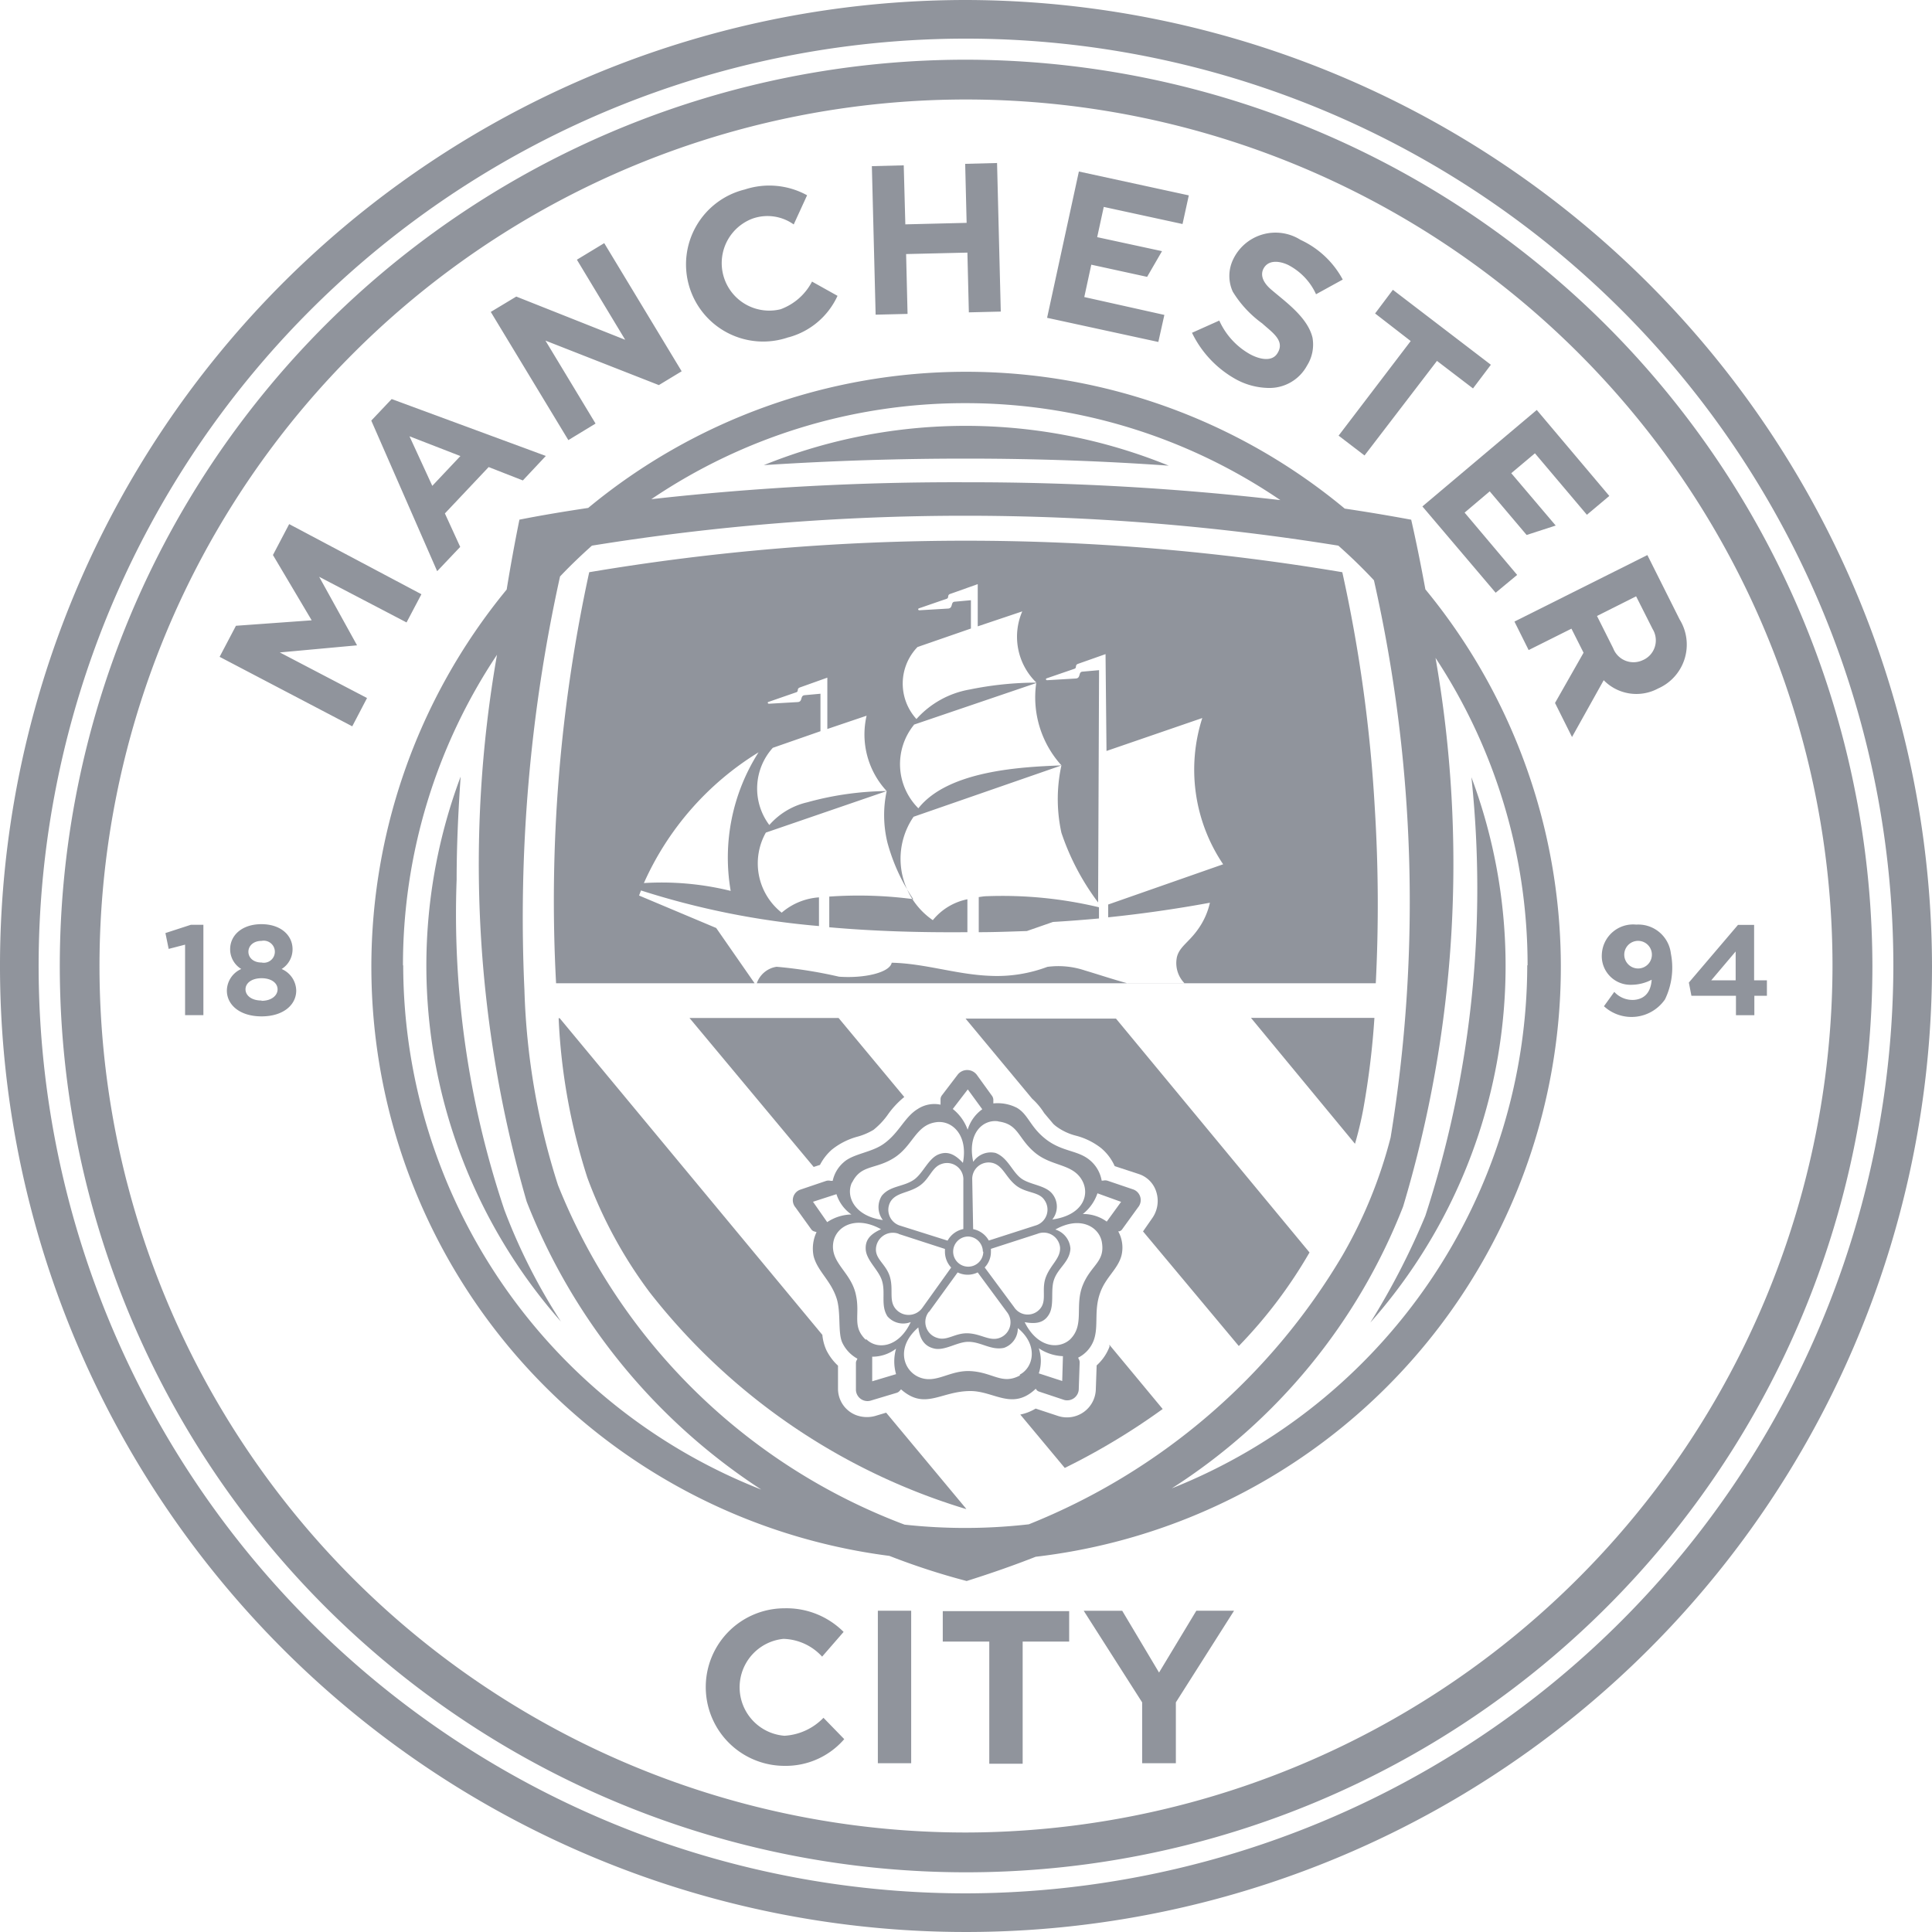 <svg width="40" height="40" viewBox="0 0 40 40" fill="none" xmlns="http://www.w3.org/2000/svg">
    <path d="M18.865 33.348h-.69v3.158h.69v-3.158zM19.519 33.987h.963v2.529h.691v-2.529h.963v-.63h-2.617v.63zM23.997 34.629l-.763-1.28h-.797l1.21 1.897v1.26h.698v-1.26l1.205-1.898h-.781l-.772 1.28zM16.241 35.937a1.007 1.007 0 0 1-.02-2.006 1.125 1.125 0 0 1 .8.368l.445-.512a1.67 1.67 0 0 0-1.223-.489 1.631 1.631 0 0 0 0 3.262 1.598 1.598 0 0 0 1.236-.553l-.43-.442a1.22 1.22 0 0 1-.808.372zM27.715 9.02l.536.41 1.5-1.958.746.57.37-.49L28.838 6l-.368.49.737.571-1.493 1.959zM16.33 6.983a1.563 1.563 0 0 0 1.01-.858l-.528-.295c-.138.266-.37.47-.652.573a.984.984 0 0 1-.577-1.878.934.934 0 0 1 .85.122l.277-.604a1.623 1.623 0 0 0-1.289-.12 1.597 1.597 0 1 0 .903 3.06h.007zM7.392 13.36l-.784-1.418 1.809.945.308-.584-2.738-1.452-.336.64.802 1.352-1.568.113-.338.643 2.746 1.439.306-.586-1.806-.944 1.6-.147zM12.33 8.769l-1.037-1.717 2.348.921.472-.286-1.603-2.653-.566.343 1 1.658-2.255-.895-.528.318 1.606 2.654.564-.343zM18.79 6.499 18.76 5.26l1.269-.03.03 1.237.661-.016-.077-3.076-.66.017.03 1.222-1.269.031-.033-1.222-.66.017.078 3.075.663-.016zM24.107 6.52l-1.658-.37.145-.67 1.156.252.308-.532-1.342-.29.136-.626 1.631.354.13-.593-2.276-.494-.658 3.029 2.303.5.125-.56zM30.966 12.272l.445-.369-1.088-1.29.52-.44.764.903.602-.195-.92-1.084.49-.412 1.076 1.273.464-.39-1.502-1.78-2.368 1.997 1.517 1.787zM34.107 11.492l-2.752 1.377.294.59.886-.443.251.498-.591 1.04.352.705.656-1.176a.947.947 0 0 0 1.125.172.992.992 0 0 0 .447-1.43l-.668-1.333zm-.085 2.171a.45.45 0 0 1-.622-.24l-.336-.67.81-.407.342.678a.448.448 0 0 1-.043.527.446.446 0 0 1-.15.112zM9.528 11.323l-.317-.693.906-.96.708.277.476-.507-3.192-1.178-.422.446 1.364 3.118.477-.503zm-1.05-2.29 1.054.409-.582.617-.472-1.026zM25.6 7.859c.202.109.428.168.658.173a.883.883 0 0 0 .801-.46.82.82 0 0 0 .115-.581c-.1-.418-.553-.737-.839-.982-.223-.184-.225-.336-.184-.43.101-.22.358-.17.518-.094.255.132.46.345.578.607l.553-.304a1.891 1.891 0 0 0-.874-.822.971.971 0 0 0-1.403.422.785.785 0 0 0 0 .65c.157.258.365.481.61.658.202.184.479.356.316.616-.11.184-.368.132-.575.018a1.505 1.505 0 0 1-.63-.693l-.565.253c.198.41.52.75.921.969zM3.425 19.318l.067.328.34-.088v1.46h.379v-1.871h-.26l-.526.171zM5.83 20.063a.48.48 0 0 0 .227-.411c0-.286-.242-.518-.645-.518-.404 0-.647.232-.647.518a.478.478 0 0 0 .23.41.497.497 0 0 0-.298.447c0 .296.269.534.718.534.45 0 .718-.238.718-.534a.496.496 0 0 0-.303-.447zm-.415-.583a.23.23 0 0 1 .19.047.228.228 0 0 1-.19.401c-.17 0-.272-.101-.272-.223 0-.121.103-.225.272-.225zm0 1.235c-.208 0-.332-.105-.332-.232s.124-.23.332-.23c.209 0 .332.103.332.23s-.125.238-.332.238v-.006zM36.317 20.297v-1.148h-.334l-1.017 1.194.053.274h.922v.402h.381v-.402h.26v-.32h-.265zm-.382 0h-.506l.506-.598v.598zM33.877 19.143a.648.648 0 0 0-.713.621.593.593 0 0 0 .61.625.92.92 0 0 0 .422-.105c-.02.3-.185.405-.369.418a.513.513 0 0 1-.405-.166l-.214.297a.843.843 0 0 0 1.264-.142c.142-.294.185-.627.122-.947a.679.679 0 0 0-.717-.601zm.01.907a.288.288 0 0 1-.244-.195.286.286 0 1 1 .243.195z" fill="#90949C"/>
    <path d="M20 1.236A18.764 18.764 0 1 0 38.766 20 18.795 18.795 0 0 0 20 1.236zm0 36.704A17.94 17.94 0 1 1 37.94 20 17.974 17.974 0 0 1 20 37.94z" fill="#90949C"/>
    <path d="M20 0a20 20 0 1 0 20 20A20.039 20.039 0 0 0 20 0zm0 39.2A19.2 19.2 0 1 1 39.2 20 19.24 19.24 0 0 1 20 39.2z" fill="#90949C"/>
    <path d="M29.217 10.76a38.35 38.35 0 0 0-1.376-.23 12.265 12.265 0 0 0-15.663-.014c-.48.072-.956.15-1.424.243a37.96 37.96 0 0 0-.264 1.447 12.295 12.295 0 0 0 7.924 20.007c.523.204 1.056.378 1.6.52.498-.157.974-.323 1.429-.502a12.296 12.296 0 0 0 10.729-14.087 12.293 12.293 0 0 0-2.661-5.942c-.092-.5-.189-.984-.294-1.443zm-9.23-2.413c2.326-.002 4.598.697 6.521 2.007a55.86 55.86 0 0 0-6.48-.369 56.542 56.542 0 0 0-6.543.35 11.571 11.571 0 0 1 6.501-1.988zM8.343 19.991a11.58 11.58 0 0 1 1.947-6.435 25.111 25.111 0 0 0 .614 11.321 12.582 12.582 0 0 0 4.858 5.963 11.676 11.676 0 0 1-7.414-10.857l-.005.008zm12.958 11.568a11.519 11.519 0 0 1-2.573.007 12.45 12.45 0 0 1-7.175-7.028 14.56 14.56 0 0 1-.695-4.035 32.71 32.71 0 0 1 .737-8.568c.21-.222.431-.433.66-.638a48.532 48.532 0 0 1 15.454 0c.256.227.503.466.737.717.855 3.788.972 7.705.345 11.537a9.687 9.687 0 0 1-.995 2.438 13.266 13.266 0 0 1-6.495 5.57zM31.62 19.99a11.672 11.672 0 0 1-7.36 10.825 12.187 12.187 0 0 0 4.79-5.835 24.713 24.713 0 0 0 .671-11.359 11.559 11.559 0 0 1 1.906 6.361l-.008.008z" fill="#90949C"/>
    <path d="m16.847 24.16.13-.042c.06-.118.143-.224.242-.313a1.45 1.45 0 0 1 .543-.274 1.32 1.32 0 0 0 .323-.139c.112-.09.211-.194.294-.311.096-.138.212-.262.343-.369l-1.36-1.636h-3.087l2.572 3.085zM28.054 23.68c.07-.242.129-.487.175-.738.11-.618.186-1.241.227-1.868H25.9l2.153 2.606zM18.13 29.313a.643.643 0 0 1-.41-.016.585.585 0 0 1-.37-.535v-.487c-.098-.09-.179-.199-.239-.318a.982.982 0 0 1-.085-.32l-5.438-6.556h-.022c.049 1.122.25 2.232.594 3.3a9.36 9.36 0 0 0 1.29 2.374 13.129 13.129 0 0 0 6.541 4.485h.015l-1.659-1.992-.218.065zM14.828 19.213l-1.597-.672.04-.105c1.197.384 2.433.631 3.685.737v-.594a1.32 1.32 0 0 0-.772.317 1.3 1.3 0 0 1-.328-1.658l2.504-.86a6.39 6.39 0 0 0-1.647.233c-.305.07-.58.235-.785.47A1.257 1.257 0 0 1 16 15.483l.987-.344v-.776l-.327.03c-.102.009-.032.138-.148.143l-.591.034c-.026 0-.036-.03-.012-.037l.577-.2c.057-.018 0-.076.08-.102l.563-.201v1.063l.813-.275a1.721 1.721 0 0 0 .416 1.56c-.076.351-.07.716.015 1.066.113.418.294.814.536 1.172a8.659 8.659 0 0 0-1.74-.053v.635c.935.083 1.883.11 2.86.102v-.682c-.282.057-.535.21-.716.433a1.542 1.542 0 0 1-.635-1.589c.042-.198.122-.386.237-.552l3.06-1.062c-.1.459-.1.933 0 1.392.174.519.43 1.006.76 1.444l.02-4.809-.335.03c-.104 0-.034.138-.15.143l-.59.035c-.027 0-.035-.031-.01-.039l.574-.197c.06-.02 0-.079.081-.105l.564-.199.02 2.005 1.983-.682a3.501 3.501 0 0 0 .432 3.028l-2.38.833v.265a26.923 26.923 0 0 0 2.106-.302 1.515 1.515 0 0 1-.257.564c-.184.256-.368.346-.424.552a.597.597 0 0 0 .157.553h-1.181c-.312-.085-.605-.184-.885-.267a1.723 1.723 0 0 0-.776-.074 2.966 2.966 0 0 1-1.195.185c-.693-.028-1.333-.255-2.027-.271-.04.204-.567.328-1.093.289a9.378 9.378 0 0 0-1.29-.205.513.513 0 0 0-.41.341h12.815a32.182 32.182 0 0 0-.02-3.62 30.529 30.529 0 0 0-.673-4.89 46.912 46.912 0 0 0-15.592 0 31.943 31.943 0 0 0-.686 8.51h4.11l-.795-1.144zm4.168-5.817 1.106-.383v-.586l-.329.03c-.1 0-.031.137-.147.143l-.59.035c-.029 0-.036-.031-.01-.04l.574-.198c.057-.02 0-.08.08-.103l.563-.2v.874l.922-.31a1.323 1.323 0 0 0 .293 1.475 6.96 6.96 0 0 0-1.379.142 1.919 1.919 0 0 0-1.105.612 1.09 1.09 0 0 1 .022-1.491zm-.074 1.607 2.532-.861a2.097 2.097 0 0 0 .523 1.705c-.844.03-2.35.11-2.963.888a1.29 1.29 0 0 1-.092-1.727v-.005zm-3.217.573a4.054 4.054 0 0 0-.577 2.869 5.968 5.968 0 0 0-1.797-.162 6.08 6.08 0 0 1 2.374-2.707z" fill="#90949C"/>
    <path d="M21.8 19.088c.33-.019.647-.045.953-.072v-.232a8.605 8.605 0 0 0-2.324-.229c-.055 0-.11.011-.165.018v.727c.328 0 .661-.013.997-.024l.54-.188zM21.46 28.776c.015.018.035.03.058.037l.517.172a.24.24 0 0 0 .3-.236l.018-.53a.139.139 0 0 0-.02-.084l-.011-.026a.66.66 0 0 0 .321-.355c.109-.293 0-.618.134-.986.114-.326.369-.49.443-.778a.695.695 0 0 0-.069-.497h.021a.105.105 0 0 0 .067-.05l.323-.446a.234.234 0 0 0-.094-.369l-.542-.184a.183.183 0 0 0-.09 0h-.027a.705.705 0 0 0-.245-.424c-.247-.208-.564-.17-.902-.427-.337-.258-.368-.518-.61-.658a.877.877 0 0 0-.486-.09v-.057a.158.158 0 0 0-.022-.092l-.324-.448a.25.25 0 0 0-.391 0l-.33.433a.134.134 0 0 0-.026.085v.105a.626.626 0 0 0-.47.088c-.276.166-.384.492-.703.72-.254.185-.638.205-.835.387a.7.7 0 0 0-.225.382h-.042a.183.183 0 0 0-.09 0l-.543.184a.231.231 0 0 0-.093.369l.32.445c.016.025.04.043.068.05l.046.013a.797.797 0 0 0-.062.494c.078.313.352.5.475.872.098.296.022.726.123.93a.737.737 0 0 0 .31.325l-.014.03a.117.117 0 0 0-.017.067v.553a.24.24 0 0 0 .32.214l.51-.153a.14.14 0 0 0 .077-.046l.027-.03c.498.44.822.035 1.437.035.492 0 .869.413 1.353-.048l.015.024zm.532-.184-.485-.158a.818.818 0 0 0 0-.52c.148.1.321.157.5.164l-.015.514zm.737-3.883.482.174-.297.409a.824.824 0 0 0-.496-.157.92.92 0 0 0 .304-.43l.007.004zm-2.056-1.49c.42.057.398.346.752.643.354.297.79.223.984.586.16.302 0 .715-.622.8a.422.422 0 0 0 0-.531c-.147-.184-.471-.184-.654-.326-.182-.142-.268-.422-.52-.52a.435.435 0 0 0-.463.184c-.13-.595.204-.884.514-.84l.009.004zm-.315 2.697a.312.312 0 1 1-.313-.315.314.314 0 0 1 .304.312l.009.003zm-.229-1.494a.34.34 0 0 1 .415-.346c.22.053.273.29.485.462.212.172.477.127.595.308a.342.342 0 0 1-.185.527l-.967.311a.475.475 0 0 0-.324-.236l-.019-1.026zm-.184 1.024a.481.481 0 0 0-.326.24l-.976-.308a.343.343 0 0 1-.25-.358.34.34 0 0 1 .048-.148c.12-.185.37-.17.59-.317.222-.148.258-.39.465-.457a.338.338 0 0 1 .449.344v1.005zm-1.337.102.956.31v.058a.48.48 0 0 0 .129.327l-.596.833a.35.35 0 0 1-.552.025c-.146-.171-.046-.387-.116-.65-.07-.264-.295-.369-.294-.58a.35.35 0 0 1 .47-.327l.003.004zm.626 1.614.593-.818a.474.474 0 0 0 .415 0l.608.824a.343.343 0 0 1-.142.527c-.21.086-.385-.076-.658-.09-.273-.015-.437.163-.642.095a.34.34 0 0 1-.233-.223.343.343 0 0 1 .057-.319l.002.004zm1.153-.921a.467.467 0 0 0 .129-.325v-.06l.965-.312a.342.342 0 0 1 .413.132.34.34 0 0 1 .053.146c.016.225-.185.35-.288.605-.104.254.016.479-.111.652a.335.335 0 0 1-.552-.016l-.609-.822zm-.35-3.686.3.411a.81.81 0 0 0-.303.424.96.96 0 0 0-.308-.43l.311-.405zm-2.396 1.931c.185-.38.478-.267.867-.512s.447-.67.856-.737c.336-.06.686.253.572.839-.185-.201-.337-.242-.505-.175-.212.086-.319.39-.508.523-.218.151-.497.123-.666.333a.44.44 0 0 0 .022.503c-.595-.082-.776-.499-.638-.783v.01zm-.808.395.485-.157c.054.17.163.318.309.42a.946.946 0 0 0-.501.159l-.294-.422zm1.717 3.57-.492.147v-.509a.813.813 0 0 0 .494-.166.955.955 0 0 0-.002.52v.009zm-.623-.71c-.303-.293-.103-.524-.215-.97-.113-.445-.518-.628-.461-1.037.048-.34.46-.579.99-.284-.25.113-.328.242-.317.42.015.227.271.426.337.647.078.25-.033.509.113.737a.43.43 0 0 0 .482.118c-.25.535-.702.579-.925.35l-.004.019zm3.188.737c-.368.197-.552-.061-1.01-.09-.456-.03-.736.29-1.105.112-.306-.151-.45-.617.013-1.017.033.272.15.394.323.436.223.056.484-.141.716-.138.261 0 .47.184.737.124a.427.427 0 0 0 .284-.408c.435.358.32.817.042.962v.019zm.09-1.106c.27.052.416 0 .51-.153.121-.195.03-.505.107-.724.085-.249.325-.368.34-.643a.444.444 0 0 0-.313-.396c.521-.293.906-.052.963.256.074.418-.224.472-.396.901-.171.43.046.818-.263 1.12-.245.218-.695.159-.948-.38v.02zM29.51 25.172c-.318.767-.7 1.507-1.139 2.211a11.135 11.135 0 0 0 2.093-11.291c.324 3.06 0 6.154-.954 9.08zM9.454 18.215c0-.693.033-1.408.083-2.136a11.142 11.142 0 0 0 2.076 11.282c-.471-.726-.864-1.5-1.17-2.31a19.232 19.232 0 0 1-.989-6.836zM24.195 9.64a11.142 11.142 0 0 0-8.381-.01 64.28 64.28 0 0 1 4.204-.135c1.428 0 2.829.05 4.177.146z" fill="#90949C"/>
    <path d="M22.972 27.879a.99.99 0 0 1-.267.39l-.017.49a.597.597 0 0 1-.773.56l-.473-.156a.998.998 0 0 1-.318.124l.921 1.105a13.972 13.972 0 0 0 2.027-1.22l-1.105-1.332.005.039zM23.105 21.089h-3.114l1.378 1.658c.093.084.174.18.242.286l.014.02.184.218c.022.02.045.04.069.057.119.085.252.148.394.184.189.048.366.135.52.254.124.102.222.232.287.378l.501.164a.561.561 0 0 1 .36.369.62.62 0 0 1-.09.552l-.185.266 1.983 2.373a9.821 9.821 0 0 0 1.464-1.937l-4.007-4.842z" fill="#90949C"/>
</svg>
